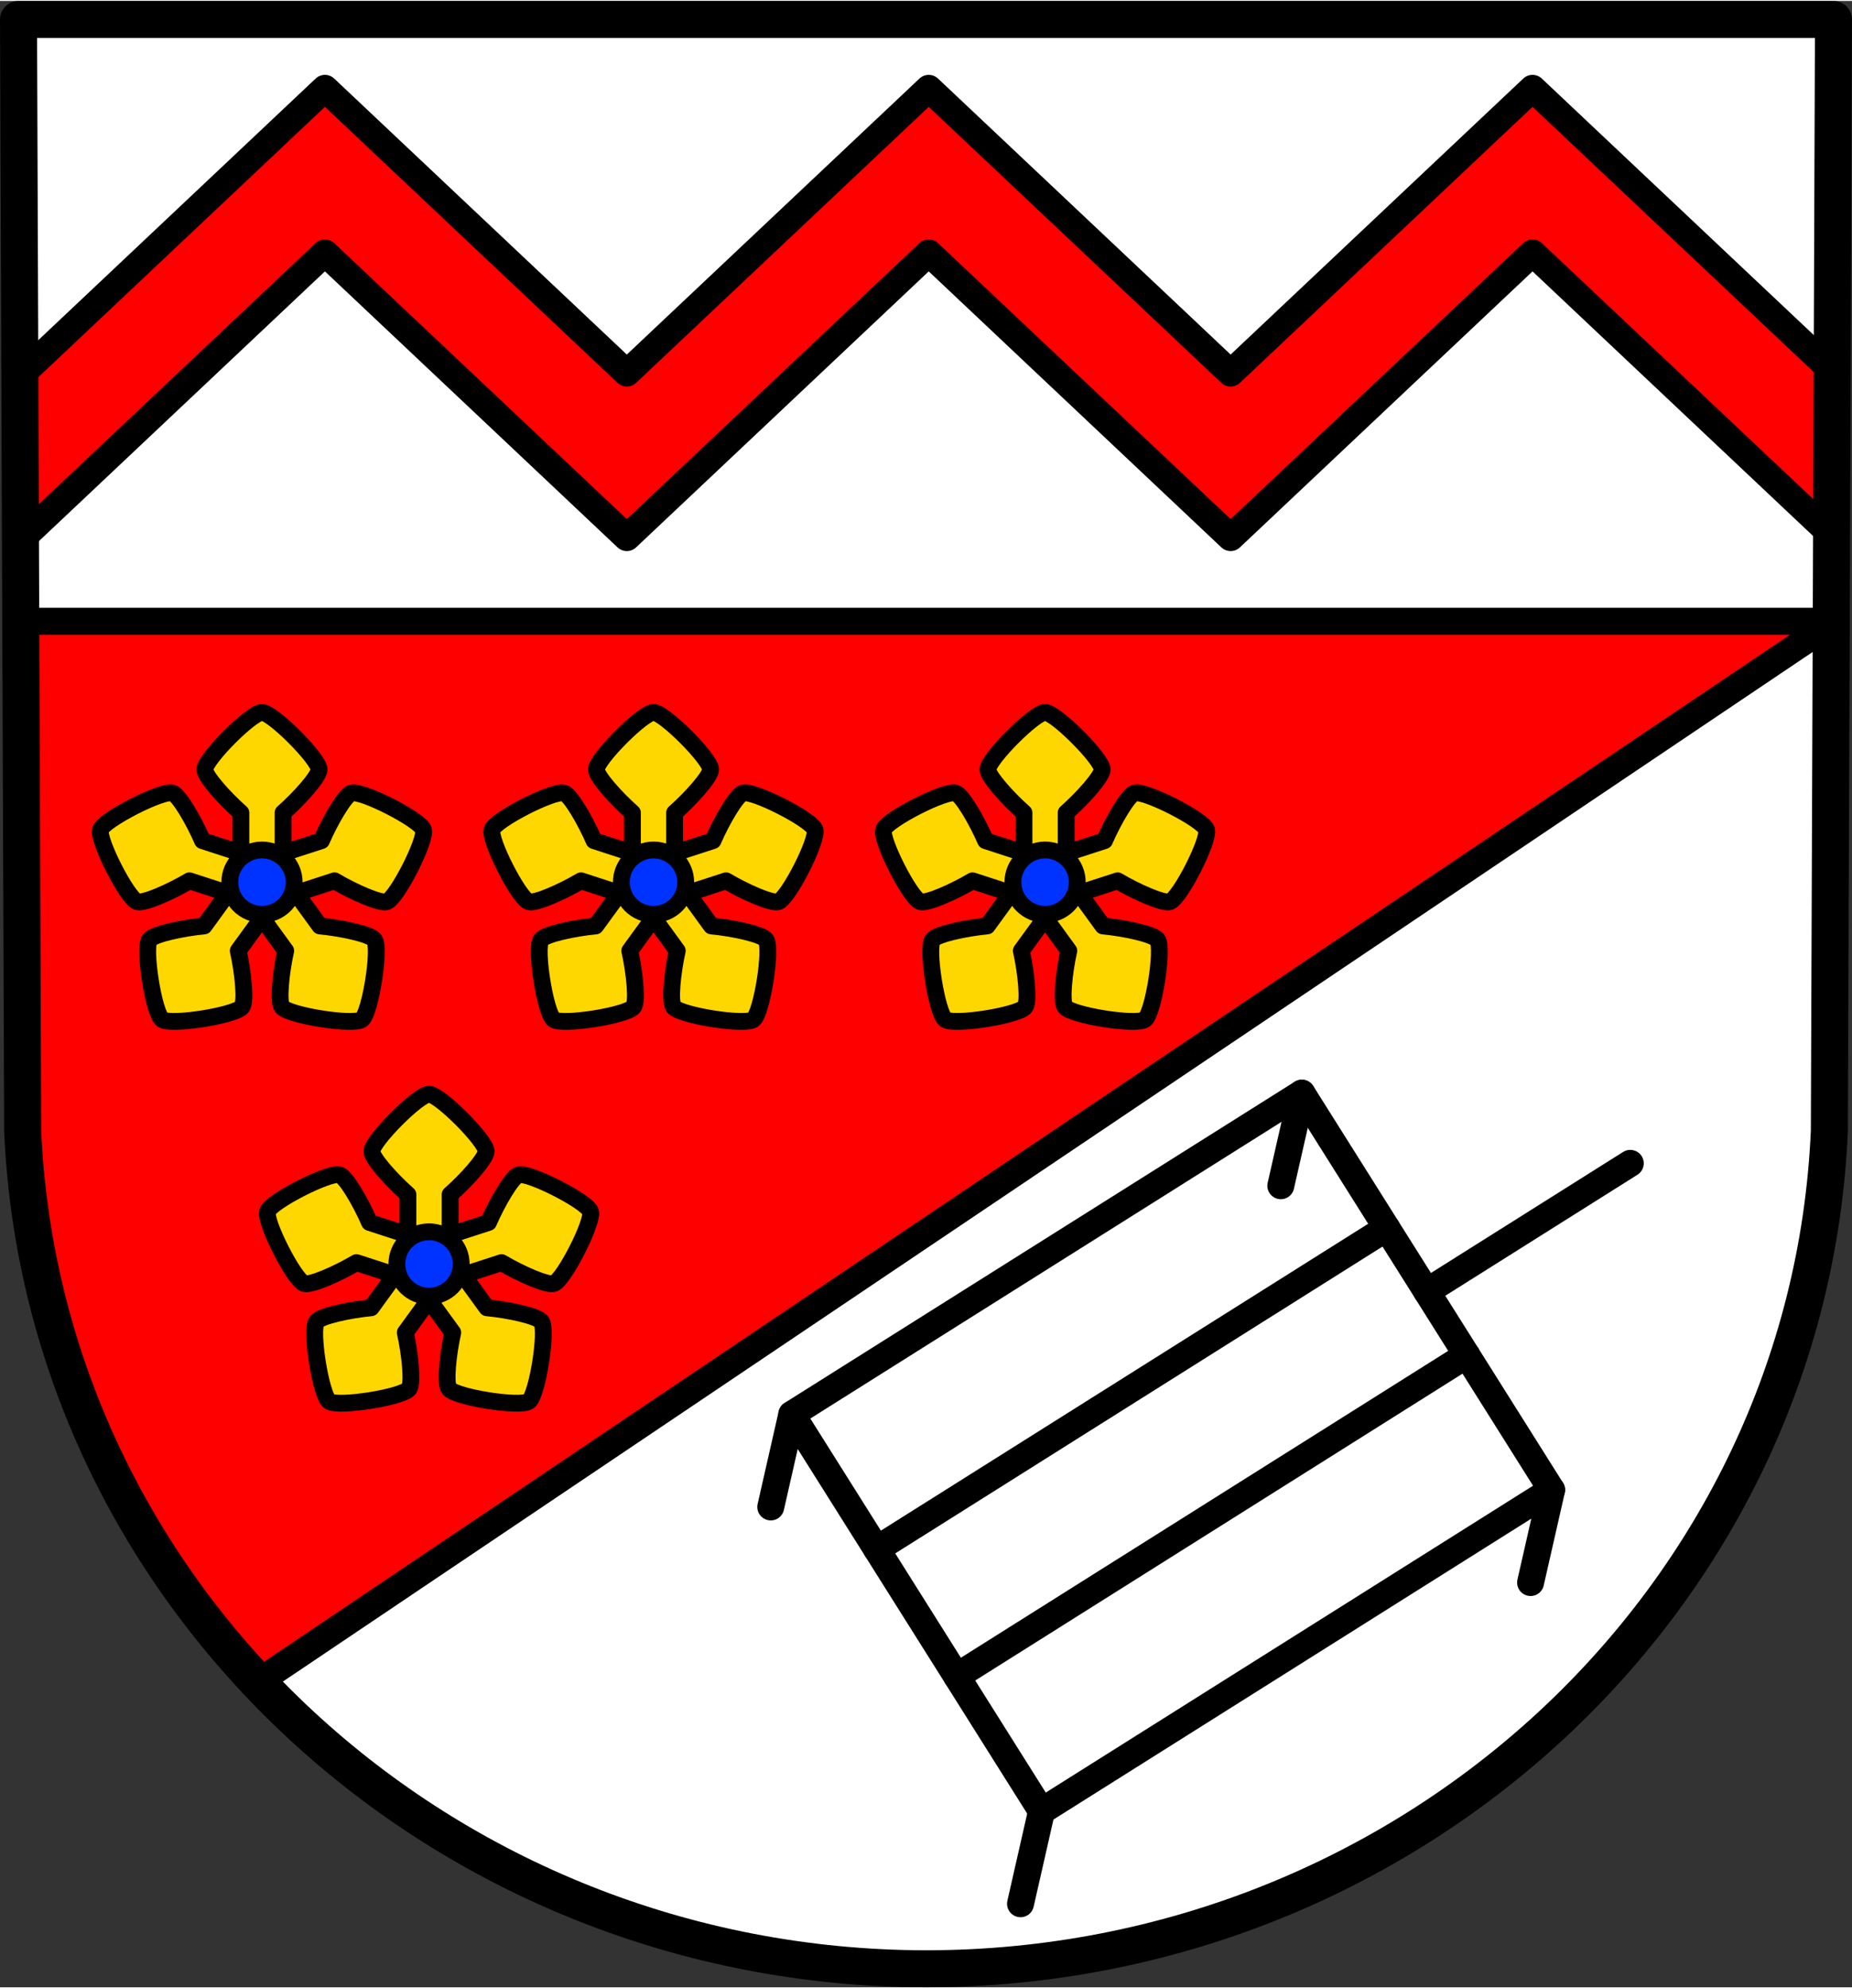 <?xml version="1.0" encoding="UTF-8" standalone="no"?>
<svg xmlns:dc="http://purl.org/dc/elements/1.1/" xmlns:cc="http://creativecommons.org/ns#" xmlns:rdf="http://www.w3.org/1999/02/22-rdf-syntax-ns#" xmlns:svg="http://www.w3.org/2000/svg" xmlns="http://www.w3.org/2000/svg" xmlns:sodipodi="http://sodipodi.sourceforge.net/DTD/sodipodi-0.dtd" xmlns:inkscape="http://www.inkscape.org/namespaces/inkscape" width="150" height="161" viewBox="0 0 145.625 156.154" version="1.1" id="svg8" inkscape:version="0.92.5 (2060ec1f9f, 2020-04-08)" sodipodi:docname="DEU Üxheim COA.svg">
  <rect x="0" y="0" width="145.625" height="156.154" fill="#333333" stroke="none"/>
  <defs id="defs2">
    <inkscape:path-effect effect="spiro" id="path-effect1561" is_visible="true"/>
    <inkscape:path-effect effect="spiro" id="path-effect12566-8" is_visible="true"/>
    <inkscape:path-effect effect="spiro" id="path-effect13166-1" is_visible="true"/>
    <inkscape:path-effect effect="spiro" id="path-effect13014-2" is_visible="true"/>
    <inkscape:path-effect effect="spiro" id="path-effect12606-5" is_visible="true"/>
    <inkscape:path-effect effect="spiro" id="path-effect13858" is_visible="true"/>
    <inkscape:path-effect effect="spiro" id="path-effect12498-4" is_visible="true"/>
  </defs>
  <sodipodi:namedview id="base" pagecolor="#ffffff" bordercolor="#666666" borderopacity="1.0" inkscape:pageopacity="0.0" inkscape:pageshadow="2" inkscape:zoom="1.1300822" inkscape:cx="-40.270834" inkscape:cy="298.387" inkscape:document-units="mm" inkscape:current-layer="layer1" showgrid="false" inkscape:window-width="1920" inkscape:window-height="1046" inkscape:window-x="-11" inkscape:window-y="-11" inkscape:window-maximized="1" fit-margin-top="0" fit-margin-left="0" fit-margin-right="0" fit-margin-bottom="0" inkscape:snap-midpoints="true" inkscape:snap-smooth-nodes="true" inkscape:snap-nodes="true" inkscape:snap-global="false" inkscape:object-paths="true"/>
  <g inkscape:label="Ebene 1" inkscape:groupmode="layer" id="layer1" transform="translate(282.909,-210.915)">
    <path style="fill:#ff0000;fill-rule:evenodd;stroke:none;stroke-width:2.91;stroke-linecap:round;stroke-linejoin:round;stroke-miterlimit:4;stroke-dasharray:none;stroke-opacity:1;fill-opacity:1" inkscape:connector-curvature="0" d="m -138.739,212.371 -0.326,87.367 c -1.588,36.75 -32.972,65.856 -71.031,65.877 -38.025,-0.045 -69.42,-29.161 -71.031,-65.877 l -0.326,-87.367 h 71.356 z" id="path10563-0-6-2-7-6" sodipodi:nodetypes="ccccccc"/>
    <path style="opacity:1;fill:#ffffff;fill-opacity:1;fill-rule:evenodd;stroke:#000000;stroke-width:8;stroke-linecap:round;stroke-linejoin:round;stroke-miterlimit:4;stroke-dasharray:none;stroke-opacity:1;paint-order:markers fill stroke" d="M 5.5 5.5 L 6.166 184.023 L 544.227 184.023 L 544.895 5.5 L 275.191 5.5 L 5.5 5.5 z M 544.227 184.023 L 76.119 499.004 C 125.416 551.6 196.555 584.594 275.197 584.688 C 419.043 584.61 537.657 474.603 543.66 335.705 L 544.227 184.025 L 544.227 184.023 z " transform="matrix(0.265,0,0,0.265,-282.909,210.915)" id="rect1161"/>
    <path style="opacity:1;fill:#ff0000;fill-opacity:1;fill-rule:evenodd;stroke:#000000;stroke-width:8;stroke-linecap:round;stroke-linejoin:round;stroke-miterlimit:4;stroke-dasharray:none;stroke-opacity:1;paint-order:markers fill stroke" d="M 96.412 25.922 L 70.531 50.326 L 5.895 111.275 L 6.07 158.484 L 6.828 159.199 L 96.412 74.729 L 160.113 134.797 L 185.992 159.199 L 211.871 134.797 L 275.574 74.729 L 365.156 159.199 L 454.738 74.729 L 544.32 159.199 L 544.502 110.566 L 480.617 50.326 L 454.738 25.922 L 428.857 50.326 L 365.156 110.395 L 301.453 50.326 L 275.574 25.922 L 249.695 50.326 L 185.992 110.395 L 122.289 50.326 L 96.412 25.922 z " transform="matrix(0.265,0,0,0.265,-282.909,210.915)" id="rect1214"/>
    <path style="fill:none;fill-rule:evenodd;stroke:#000000;stroke-width:2.91;stroke-linecap:round;stroke-linejoin:round;stroke-miterlimit:4;stroke-dasharray:none;stroke-opacity:1" inkscape:connector-curvature="0" d="m -138.739,212.371 -0.326,87.367 c -1.588,36.75 -32.972,65.856 -71.031,65.877 -38.025,-0.045 -69.42,-29.161 -71.031,-65.877 l -0.326,-87.367 h 71.356 z" id="path10563-0-6-2-7" sodipodi:nodetypes="ccccccc"/>
    <g transform="translate(161.196,-4.71e-6)" id="g1473-7" style="stroke:#000000;stroke-opacity:1">
      <rect transform="rotate(57.806)" y="447.315" x="69.071" height="47.394" width="36.862" id="rect1318-6" style="opacity:1;fill:none;fill-opacity:1;fill-rule:evenodd;stroke:#000000;stroke-width:2.117;stroke-linecap:round;stroke-linejoin:round;stroke-miterlimit:4;stroke-dasharray:none;stroke-opacity:1;paint-order:markers fill stroke"/>
      <path inkscape:connector-curvature="0" id="path1320-3" d="m -335.064,307.377 -40.107,25.251" style="fill:none;stroke:#000000;stroke-width:2.117;stroke-linecap:round;stroke-linejoin:miter;stroke-miterlimit:4;stroke-dasharray:none;stroke-opacity:1"/>
      <path inkscape:connector-curvature="0" id="path1320-6-3" d="m -328.774,317.369 -40.107,25.251" style="fill:none;stroke:#000000;stroke-width:2.117;stroke-linecap:round;stroke-linejoin:miter;stroke-miterlimit:4;stroke-dasharray:none;stroke-opacity:1"/>
      <path inkscape:connector-curvature="0" id="path1341-4" d="m -331.919,312.373 16.006,-10.078" style="fill:none;stroke:#000000;stroke-width:2.117;stroke-linecap:round;stroke-linejoin:miter;stroke-miterlimit:4;stroke-dasharray:none;stroke-opacity:1"/>
      <path inkscape:transform-center-y="3.2814444" inkscape:transform-center-x="-2.9448878" inkscape:connector-curvature="0" id="path1345-1" d="m -381.845,322.027 -1.655,7.281" style="fill:none;stroke:#000000;stroke-width:2.117;stroke-linecap:round;stroke-linejoin:round;stroke-miterlimit:4;stroke-dasharray:none;stroke-opacity:1"/>
      <path inkscape:transform-center-y="3.2814444" inkscape:transform-center-x="-2.9448878" inkscape:connector-curvature="0" id="path1345-8-7" d="m -362.206,353.221 -1.655,7.281" style="fill:none;stroke:#000000;stroke-width:2.117;stroke-linecap:round;stroke-linejoin:round;stroke-miterlimit:4;stroke-dasharray:none;stroke-opacity:1"/>
      <path inkscape:transform-center-y="3.2814444" inkscape:transform-center-x="-2.9448878" inkscape:connector-curvature="0" id="path1345-0-4" d="m -322.099,327.97 -1.655,7.281" style="fill:none;stroke:#000000;stroke-width:2.117;stroke-linecap:round;stroke-linejoin:round;stroke-miterlimit:4;stroke-dasharray:none;stroke-opacity:1"/>
      <path inkscape:transform-center-y="3.2814444" inkscape:transform-center-x="-2.9448878" inkscape:connector-curvature="0" id="path1345-05-1" d="m -341.739,296.776 -1.655,7.281" style="fill:none;stroke:#000000;stroke-width:2.117;stroke-linecap:round;stroke-linejoin:round;stroke-miterlimit:4;stroke-dasharray:none;stroke-opacity:1"/>
    </g>
    <path style="opacity:1;fill:#ffd700;fill-opacity:1;fill-rule:evenodd;stroke:#000000;stroke-width:1.323;stroke-linecap:round;stroke-linejoin:round;stroke-miterlimit:4;stroke-dasharray:none;stroke-opacity:1;paint-order:markers fill stroke" d="m -249.175,296.859 c -0.826,0 -4.492,3.666 -4.492,4.492 0,0.533 1.528,2.248 2.833,3.398 v 3.176 l -3.02,-0.982 c -0.69,-1.597 -1.848,-3.58 -2.355,-3.745 -0.785,-0.255 -5.405,2.098 -5.661,2.884 -0.255,0.785 2.099,5.405 2.884,5.661 0.507,0.165 2.609,-0.758 4.107,-1.644 l 3.02,0.981 -1.867,2.569 c -1.732,0.163 -3.976,0.652 -4.289,1.084 -0.485,0.668 0.325,5.789 0.993,6.274 0.668,0.485 5.79,-0.326 6.275,-0.994 0.314,-0.432 0.085,-2.716 -0.296,-4.414 l 1.867,-2.569 1.867,2.569 c -0.38,1.698 -0.609,3.983 -0.295,4.414 0.485,0.668 5.606,1.479 6.275,0.994 0.668,-0.485 1.479,-5.606 0.993,-6.274 -0.314,-0.432 -2.557,-0.921 -4.289,-1.084 l -1.867,-2.569 3.02,-0.981 c 1.497,0.886 3.6,1.809 4.107,1.644 0.785,-0.255 3.139,-4.875 2.884,-5.661 -0.255,-0.785 -4.875,-3.139 -5.661,-2.884 -0.507,0.165 -1.666,2.148 -2.356,3.745 l -3.02,0.981 v -3.176 c 1.306,-1.15 2.833,-2.864 2.833,-3.398 0,-0.826 -3.666,-4.492 -4.492,-4.492 z m -1.274,11.595 h 2.549 l 0.788,2.424 -2.062,1.498 -2.062,-1.498 z" id="rect1573" inkscape:connector-curvature="0"/>
    <circle style="opacity:1;fill:#0033ff;fill-opacity:1;fill-rule:evenodd;stroke:#000000;stroke-width:1.323;stroke-linecap:round;stroke-linejoin:round;stroke-miterlimit:4;stroke-dasharray:none;stroke-opacity:1;paint-order:markers fill stroke" id="path1557" cx="-249.174" cy="310.207" r="2.531"/>
    <path style="opacity:1;fill:#ffd700;fill-opacity:1;fill-rule:evenodd;stroke:#000000;stroke-width:1.323;stroke-linecap:round;stroke-linejoin:round;stroke-miterlimit:4;stroke-dasharray:none;stroke-opacity:1;paint-order:markers fill stroke" d="m -200.734,266.843 c -0.826,0 -4.492,3.666 -4.492,4.492 0,0.533 1.528,2.248 2.833,3.398 v 3.176 l -3.02,-0.982 c -0.69,-1.597 -1.848,-3.58 -2.355,-3.745 -0.785,-0.255 -5.405,2.098 -5.661,2.884 -0.255,0.785 2.099,5.405 2.884,5.661 0.507,0.165 2.609,-0.758 4.107,-1.644 l 3.02,0.981 -1.867,2.569 c -1.732,0.163 -3.976,0.652 -4.289,1.084 -0.485,0.668 0.325,5.789 0.993,6.274 0.668,0.485 5.79,-0.326 6.275,-0.994 0.314,-0.432 0.085,-2.716 -0.296,-4.414 l 1.867,-2.569 1.867,2.569 c -0.38,1.698 -0.609,3.983 -0.295,4.414 0.485,0.668 5.606,1.479 6.275,0.994 0.668,-0.485 1.479,-5.606 0.993,-6.274 -0.314,-0.432 -2.557,-0.921 -4.289,-1.084 l -1.867,-2.569 3.02,-0.981 c 1.497,0.886 3.6,1.809 4.107,1.644 0.785,-0.255 3.139,-4.875 2.884,-5.661 -0.255,-0.785 -4.875,-3.139 -5.661,-2.884 -0.507,0.165 -1.666,2.148 -2.356,3.745 l -3.02,0.981 v -3.176 c 1.306,-1.15 2.833,-2.864 2.833,-3.398 0,-0.826 -3.666,-4.492 -4.492,-4.492 z m -1.274,11.595 h 2.549 l 0.788,2.424 -2.062,1.498 -2.062,-1.498 z" id="rect1573-2" inkscape:connector-curvature="0"/>
    <circle style="opacity:1;fill:#0033ff;fill-opacity:1;fill-rule:evenodd;stroke:#000000;stroke-width:1.323;stroke-linecap:round;stroke-linejoin:round;stroke-miterlimit:4;stroke-dasharray:none;stroke-opacity:1;paint-order:markers fill stroke" id="path1557-5" cx="-200.733" cy="280.191" r="2.531"/>
    <path style="opacity:1;fill:#ffd700;fill-opacity:1;fill-rule:evenodd;stroke:#000000;stroke-width:1.323;stroke-linecap:round;stroke-linejoin:round;stroke-miterlimit:4;stroke-dasharray:none;stroke-opacity:1;paint-order:markers fill stroke" d="m -231.522,266.843 c -0.826,0 -4.492,3.666 -4.492,4.492 0,0.533 1.528,2.248 2.833,3.398 v 3.176 l -3.02,-0.982 c -0.69,-1.597 -1.848,-3.58 -2.355,-3.745 -0.785,-0.255 -5.405,2.098 -5.661,2.884 -0.255,0.785 2.099,5.405 2.884,5.661 0.507,0.165 2.609,-0.758 4.107,-1.644 l 3.02,0.981 -1.867,2.569 c -1.732,0.163 -3.976,0.652 -4.289,1.084 -0.485,0.668 0.325,5.789 0.993,6.274 0.668,0.485 5.79,-0.326 6.275,-0.994 0.314,-0.432 0.085,-2.716 -0.296,-4.414 l 1.867,-2.569 1.867,2.569 c -0.38,1.698 -0.609,3.983 -0.295,4.414 0.485,0.668 5.606,1.479 6.275,0.994 0.668,-0.485 1.479,-5.606 0.993,-6.274 -0.314,-0.432 -2.557,-0.921 -4.289,-1.084 l -1.867,-2.569 3.02,-0.981 c 1.497,0.886 3.6,1.809 4.107,1.644 0.785,-0.255 3.139,-4.875 2.884,-5.661 -0.255,-0.785 -4.875,-3.139 -5.661,-2.884 -0.507,0.165 -1.666,2.148 -2.356,3.745 l -3.02,0.981 v -3.176 c 1.306,-1.15 2.833,-2.864 2.833,-3.398 0,-0.826 -3.666,-4.492 -4.492,-4.492 z m -1.274,11.595 h 2.549 l 0.788,2.424 -2.062,1.498 -2.062,-1.498 z" id="rect1573-6" inkscape:connector-curvature="0"/>
    <circle style="opacity:1;fill:#0033ff;fill-opacity:1;fill-rule:evenodd;stroke:#000000;stroke-width:1.323;stroke-linecap:round;stroke-linejoin:round;stroke-miterlimit:4;stroke-dasharray:none;stroke-opacity:1;paint-order:markers fill stroke" id="path1557-4" cx="-231.521" cy="280.191" r="2.531"/>
    <path style="opacity:1;fill:#ffd700;fill-opacity:1;fill-rule:evenodd;stroke:#000000;stroke-width:1.323;stroke-linecap:round;stroke-linejoin:round;stroke-miterlimit:4;stroke-dasharray:none;stroke-opacity:1;paint-order:markers fill stroke" d="m -262.309,266.843 c -0.826,0 -4.492,3.666 -4.492,4.492 0,0.533 1.528,2.248 2.833,3.398 v 3.176 l -3.02,-0.982 c -0.69,-1.597 -1.848,-3.58 -2.355,-3.745 -0.785,-0.255 -5.405,2.098 -5.661,2.884 -0.255,0.785 2.099,5.405 2.884,5.661 0.507,0.165 2.609,-0.758 4.107,-1.644 l 3.02,0.981 -1.867,2.569 c -1.732,0.163 -3.976,0.652 -4.289,1.084 -0.485,0.668 0.325,5.789 0.993,6.274 0.668,0.485 5.79,-0.326 6.275,-0.994 0.314,-0.432 0.085,-2.716 -0.296,-4.414 l 1.867,-2.569 1.867,2.569 c -0.38,1.698 -0.609,3.983 -0.295,4.414 0.485,0.668 5.606,1.479 6.275,0.994 0.668,-0.485 1.479,-5.606 0.993,-6.274 -0.314,-0.432 -2.557,-0.921 -4.289,-1.084 l -1.867,-2.569 3.02,-0.981 c 1.497,0.886 3.6,1.809 4.107,1.644 0.785,-0.255 3.139,-4.875 2.884,-5.661 -0.255,-0.785 -4.875,-3.139 -5.661,-2.884 -0.507,0.165 -1.666,2.148 -2.356,3.745 l -3.02,0.981 v -3.176 c 1.306,-1.15 2.833,-2.864 2.833,-3.398 0,-0.826 -3.666,-4.492 -4.492,-4.492 z m -1.274,11.595 h 2.549 l 0.788,2.424 -2.062,1.498 -2.062,-1.498 z" id="rect1573-4" inkscape:connector-curvature="0"/>
    <circle style="opacity:1;fill:#0033ff;fill-opacity:1;fill-rule:evenodd;stroke:#000000;stroke-width:1.323;stroke-linecap:round;stroke-linejoin:round;stroke-miterlimit:4;stroke-dasharray:none;stroke-opacity:1;paint-order:markers fill stroke" id="path1557-3" cx="-262.309" cy="280.191" r="2.531"/>
  </g>
</svg>
